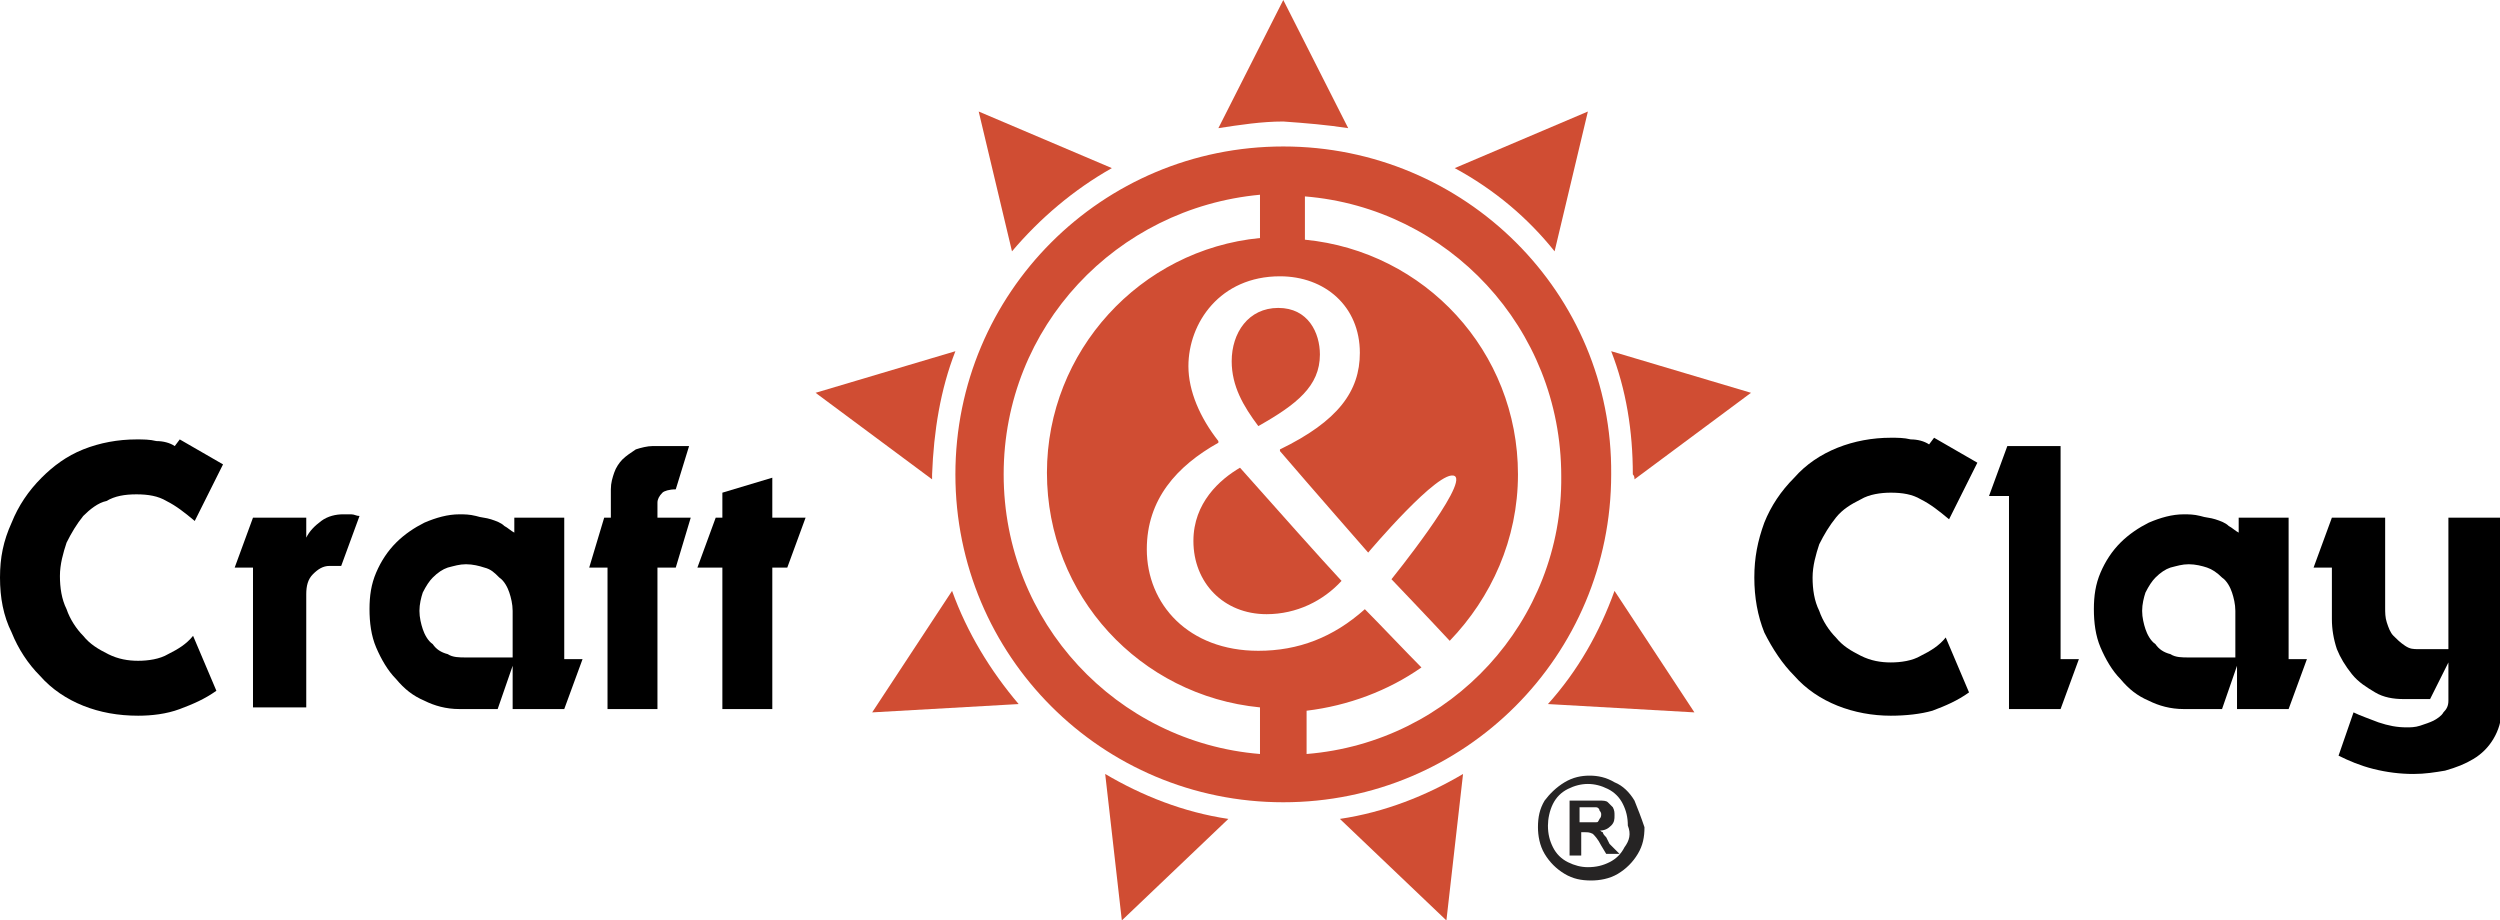 <?xml version="1.0" encoding="utf-8"?>
<!-- Generator: Adobe Illustrator 23.0.1, SVG Export Plug-In . SVG Version: 6.00 Build 0)  -->
<svg version="1.1" id="Layer_1" xmlns="http://www.w3.org/2000/svg" xmlns:xlink="http://www.w3.org/1999/xlink" x="0px" y="0px"
	 viewBox="0 0 150.2 55.3" style="enable-background:new 0 0 150.2 55.3;" xml:space="preserve">
<style type="text/css">
	.st0{fill:#D04D33;}
	.st1{fill:#262424;}
</style>
<g>
	<g>
		<g>
			<g>
				<path class="st0" d="M81,7.7L77.1,0l-3.9,7.7c1.3-0.2,2.6-0.4,3.9-0.4C78.5,7.4,79.7,7.5,81,7.7z"/>
				<path class="st0" d="M66.8,10.1l-8-3.4l2,8.4C62.5,13.1,64.5,11.4,66.8,10.1z"/>
				<path class="st0" d="M57.4,21.1L49,23.6l7,5.2c0-0.1,0-0.2,0-0.3C56.1,25.9,56.5,23.4,57.4,21.1z"/>
				<path class="st0" d="M52.4,42.8l8.8-0.5c-1.7-2-3.1-4.3-4-6.8L52.4,42.8z"/>
				<path class="st0" d="M67.4,55.3l6.4-6.1c-2.7-0.4-5.2-1.4-7.4-2.7L67.4,55.3z"/>
				<path class="st0" d="M86.9,55.3l1-8.8c-2.2,1.3-4.7,2.3-7.4,2.7L86.9,55.3z"/>
				<path class="st0" d="M97,35.5c-0.9,2.5-2.2,4.8-4,6.8l8.8,0.5L97,35.5z"/>
				<path class="st0" d="M98.2,28.8l7-5.2l-8.4-2.5c0.9,2.3,1.3,4.8,1.3,7.4C98.2,28.6,98.2,28.7,98.2,28.8z"/>
				<path class="st0" d="M93.4,15.1l2-8.4l-8,3.4C89.8,11.4,91.8,13.1,93.4,15.1z"/>
			</g>
			<path class="st0" d="M79.3,21.3c0-1.3-0.7-2.8-2.5-2.8h0C75,18.5,74,20,74,21.7c0,1.5,0.7,2.7,1.6,3.9
				C77.9,24.3,79.3,23.2,79.3,21.3z"/>
			<path class="st0" d="M71.7,32.5c0,2.5,1.8,4.4,4.4,4.4h0c1.8,0,3.4-0.8,4.5-2c-1.3-1.4-3.7-4.1-6.1-6.8
				C73.3,28.8,71.7,30.2,71.7,32.5z"/>
			<path class="st0" d="M77.1,8.8c-10.9,0-19.7,8.8-19.7,19.7c0,10.9,8.8,19.7,19.7,19.7c10.9,0,19.7-8.8,19.7-19.7
				C96.9,17.6,88,8.8,77.1,8.8z M75.7,45.3c-8.6-0.7-15.4-7.9-15.4-16.8s6.8-16,15.4-16.8v2.6c-7.2,0.7-12.8,6.8-12.8,14.1
				c0,7.4,5.6,13.4,12.8,14.1V45.3z M78.5,45.3v-2.6c2.5-0.3,4.9-1.2,6.9-2.6c-0.8-0.8-2.6-2.7-3.4-3.5c-1.9,1.7-4,2.5-6.4,2.5
				c-4.2,0-6.7-2.8-6.7-6.1c0-3,1.8-5,4.3-6.4v-0.1c-1.1-1.4-1.8-3-1.8-4.5c0-2.6,1.9-5.4,5.5-5.4c2.7,0,4.8,1.8,4.8,4.6
				c0,2.3-1.3,4.1-4.8,5.8v0.1c1.8,2.1,5.3,6.1,5.3,6.1s4.3-5.1,5.2-4.6c0.8,0.5-3.8,6.2-3.8,6.2s2.2,2.3,3.5,3.7
				c2.5-2.6,4.1-6.1,4.1-10c0-7.4-5.6-13.4-12.8-14.1v-2.6c8.6,0.7,15.4,7.9,15.4,16.8C93.9,37.3,87.2,44.6,78.5,45.3z"/>
		</g>
		<g>
			<g>
				<g>
					<path d="M8.3,43C7.1,43,6,42.8,5,42.4c-1-0.4-1.9-1-2.6-1.8C1.7,39.9,1.1,39,0.7,38C0.2,37,0,35.9,0,34.7
						c0-1.2,0.2-2.2,0.7-3.3c0.4-1,1-1.9,1.8-2.7C3.2,28,4,27.4,5,27c1-0.4,2.1-0.6,3.2-0.6c0.4,0,0.8,0,1.2,0.1
						c0.4,0,0.8,0.1,1.1,0.3l0.3-0.4l2.6,1.5l-1.7,3.4c-0.6-0.5-1.1-0.9-1.7-1.2c-0.5-0.3-1.1-0.4-1.8-0.4c-0.7,0-1.3,0.1-1.8,0.4
						C5.9,30.2,5.4,30.6,5,31c-0.4,0.5-0.7,1-1,1.6c-0.2,0.6-0.4,1.3-0.4,2c0,0.7,0.1,1.4,0.4,2c0.2,0.6,0.6,1.2,1,1.6
						c0.4,0.5,0.9,0.8,1.5,1.1c0.6,0.3,1.2,0.4,1.8,0.4c0.6,0,1.3-0.1,1.8-0.4c0.6-0.3,1.1-0.6,1.5-1.1l1.4,3.3
						c-0.7,0.5-1.4,0.8-2.2,1.1C10,42.9,9.1,43,8.3,43z"/>
					<path d="M15.2,34.1h-1.1l1.1-3h3.2v1.2c0.2-0.4,0.5-0.7,0.9-1c0.4-0.3,0.9-0.4,1.3-0.4c0.1,0,0.3,0,0.5,0
						c0.2,0,0.3,0.1,0.5,0.1l-1.1,3h-0.7c-0.4,0-0.7,0.2-1,0.5c-0.3,0.3-0.4,0.7-0.4,1.2v6.8h-3.2V34.1z"/>
					<path d="M33.9,31.1v8.5H35l-1.1,3h-3.1V40l-0.9,2.6h-2.3c-0.8,0-1.5-0.2-2.1-0.5c-0.7-0.3-1.2-0.7-1.7-1.3
						c-0.5-0.5-0.9-1.2-1.2-1.9c-0.3-0.7-0.4-1.5-0.4-2.3c0-0.8,0.1-1.5,0.4-2.2c0.3-0.7,0.7-1.3,1.2-1.8c0.5-0.5,1.1-0.9,1.7-1.2
						c0.7-0.3,1.4-0.5,2.1-0.5c0.3,0,0.6,0,1,0.1c0.3,0.1,0.6,0.1,0.9,0.2c0.3,0.1,0.6,0.2,0.8,0.4c0.2,0.1,0.4,0.3,0.6,0.4v-0.9
						H33.9z M30.8,36.7c0-0.4-0.1-0.8-0.2-1.1c-0.1-0.3-0.3-0.7-0.6-0.9c-0.3-0.3-0.5-0.5-0.9-0.6c-0.3-0.1-0.7-0.2-1.1-0.2
						c-0.4,0-0.7,0.1-1.1,0.2c-0.3,0.1-0.6,0.3-0.9,0.6c-0.2,0.2-0.4,0.5-0.6,0.9c-0.1,0.3-0.2,0.7-0.2,1.1c0,0.4,0.1,0.8,0.2,1.1
						c0.1,0.3,0.3,0.7,0.6,0.9c0.2,0.3,0.5,0.5,0.9,0.6c0.3,0.2,0.7,0.2,1.1,0.2h2.8V36.7z"/>
					<path d="M36.7,34.1h-1.3l0.9-3h0.4v-1.7c0-0.4,0.1-0.7,0.2-1c0.1-0.3,0.3-0.6,0.5-0.8c0.2-0.2,0.5-0.4,0.8-0.6
						c0.3-0.1,0.7-0.2,1-0.2h2.2l-0.8,2.6c-0.4,0-0.7,0.1-0.8,0.2c-0.2,0.2-0.3,0.4-0.3,0.6v0.9h2l-0.9,3h-1.1v8.5h-3V34.1z"/>
					<path d="M43.4,34.1h-1.5l1.1-3h0.4v-1.5l3-0.9v2.4h2l-1.1,3h-0.9v8.5h-3V34.1z"/>
				</g>
				<g>
					<path d="M113.6,43c-1.1,0-2.2-0.2-3.2-0.6c-1-0.4-1.9-1-2.6-1.8c-0.7-0.7-1.3-1.6-1.8-2.6c-0.4-1-0.6-2.1-0.6-3.3
						c0-1.2,0.2-2.2,0.6-3.3c0.4-1,1-1.9,1.8-2.7c0.7-0.8,1.6-1.4,2.6-1.8c1-0.4,2.1-0.6,3.2-0.6c0.4,0,0.8,0,1.2,0.1
						c0.4,0,0.8,0.1,1.1,0.3l0.3-0.4l2.6,1.5l-1.7,3.4c-0.6-0.5-1.1-0.9-1.7-1.2c-0.5-0.3-1.1-0.4-1.8-0.4c-0.6,0-1.3,0.1-1.8,0.4
						c-0.6,0.3-1.1,0.6-1.5,1.1c-0.4,0.5-0.7,1-1,1.6c-0.2,0.6-0.4,1.3-0.4,2c0,0.7,0.1,1.4,0.4,2c0.2,0.6,0.6,1.2,1,1.6
						c0.4,0.5,0.9,0.8,1.5,1.1c0.6,0.3,1.2,0.4,1.8,0.4c0.6,0,1.3-0.1,1.8-0.4c0.6-0.3,1.1-0.6,1.5-1.1l1.4,3.3
						c-0.7,0.5-1.4,0.8-2.2,1.1C115.4,42.9,114.5,43,113.6,43z"/>
					<path d="M120.6,29.8h-1.1l1.1-3h3.2v12.8h1.1l-1.1,3h-3.1V29.8z"/>
					<path d="M137.5,31.1v8.5h1.1l-1.1,3h-3.1V40l-0.9,2.6h-2.3c-0.8,0-1.5-0.2-2.1-0.5c-0.7-0.3-1.2-0.7-1.7-1.3
						c-0.5-0.5-0.9-1.2-1.2-1.9c-0.3-0.7-0.4-1.5-0.4-2.3c0-0.8,0.1-1.5,0.4-2.2c0.3-0.7,0.7-1.3,1.2-1.8c0.5-0.5,1.1-0.9,1.7-1.2
						c0.7-0.3,1.4-0.5,2.1-0.5c0.3,0,0.6,0,1,0.1c0.3,0.1,0.6,0.1,0.9,0.2c0.3,0.1,0.6,0.2,0.8,0.4c0.2,0.1,0.4,0.3,0.6,0.4v-0.9
						H137.5z M134.3,36.7c0-0.4-0.1-0.8-0.2-1.1c-0.1-0.3-0.3-0.7-0.6-0.9c-0.3-0.3-0.6-0.5-0.9-0.6c-0.3-0.1-0.7-0.2-1.1-0.2
						c-0.4,0-0.7,0.1-1.1,0.2c-0.3,0.1-0.6,0.3-0.9,0.6c-0.2,0.2-0.4,0.5-0.6,0.9c-0.1,0.3-0.2,0.7-0.2,1.1c0,0.4,0.1,0.8,0.2,1.1
						c0.1,0.3,0.3,0.7,0.6,0.9c0.2,0.3,0.5,0.5,0.9,0.6c0.3,0.2,0.7,0.2,1.1,0.2h2.8V36.7z"/>
					<path d="M146,42h-1.6c-0.6,0-1.2-0.1-1.7-0.4c-0.5-0.3-1-0.6-1.4-1.1c-0.4-0.5-0.7-1-0.9-1.5c-0.2-0.6-0.3-1.2-0.3-1.8l0-3.1
						H139l1.1-3h3.2v5.4c0,0.3,0,0.6,0.1,0.9c0.1,0.3,0.2,0.6,0.4,0.8c0.2,0.2,0.4,0.4,0.7,0.6c0.3,0.2,0.5,0.2,0.8,0.2h1.8v-7.9
						h3.2v11.5c0,0.7-0.2,1.3-0.5,1.8c-0.3,0.5-0.7,0.9-1.2,1.2c-0.5,0.3-1,0.5-1.7,0.7c-0.6,0.1-1.2,0.2-1.9,0.2
						c-0.8,0-1.6-0.1-2.4-0.3c-0.8-0.2-1.5-0.5-2.1-0.8l0.9-2.6c0.4,0.2,1,0.4,1.5,0.6c0.6,0.2,1.1,0.3,1.7,0.3c0.2,0,0.5,0,0.8-0.1
						c0.3-0.1,0.6-0.2,0.8-0.3c0.2-0.1,0.5-0.3,0.6-0.5c0.2-0.2,0.3-0.4,0.3-0.7v-2.3L146,42z"/>
				</g>
			</g>
		</g>
	</g>
	<g>
		<path class="st1" d="M98.2,48.1c-0.3-0.5-0.7-0.9-1.2-1.1c-0.5-0.3-1-0.4-1.5-0.4c-0.5,0-1,0.1-1.5,0.4c-0.5,0.3-0.9,0.7-1.2,1.1
			c-0.3,0.5-0.4,1-0.4,1.6c0,0.5,0.1,1.1,0.4,1.6c0.3,0.5,0.7,0.9,1.2,1.2c0.5,0.3,1,0.4,1.6,0.4c0.5,0,1.1-0.1,1.6-0.4
			c0.5-0.3,0.9-0.7,1.2-1.2c0.3-0.5,0.4-1,0.4-1.6C98.6,49.1,98.4,48.6,98.2,48.1z M97.6,50.9c-0.2,0.4-0.5,0.7-0.9,0.9
			c-0.4,0.2-0.8,0.3-1.3,0.3c-0.4,0-0.8-0.1-1.2-0.3c-0.4-0.2-0.7-0.5-0.9-0.9c-0.2-0.4-0.3-0.8-0.3-1.3c0-0.4,0.1-0.9,0.3-1.3
			c0.2-0.4,0.5-0.7,0.9-0.9c0.4-0.2,0.8-0.3,1.2-0.3c0.4,0,0.8,0.1,1.2,0.3c0.4,0.2,0.7,0.5,0.9,0.9c0.2,0.4,0.3,0.8,0.3,1.3
			C98,50.1,97.9,50.5,97.6,50.9z"/>
		<path class="st1" d="M96.7,50.7c-0.1-0.2-0.2-0.4-0.2-0.4c-0.1-0.1-0.2-0.2-0.2-0.3c-0.1,0-0.1-0.1-0.2-0.1c0.3,0,0.5-0.1,0.7-0.3
			c0.2-0.2,0.2-0.4,0.2-0.6c0-0.2,0-0.3-0.1-0.5c-0.1-0.1-0.2-0.2-0.3-0.3c-0.1-0.1-0.3-0.1-0.5-0.1c-0.1,0-0.4,0-1.1,0h-0.7v3.3
			h0.7V50h0.2c0.2,0,0.3,0,0.5,0.1c0.1,0.1,0.3,0.3,0.5,0.7l0.3,0.5h0.8L96.7,50.7z M95.9,49.4c-0.1,0-0.3,0-0.7,0h-0.3v-0.9h0.3
			c0.4,0,0.6,0,0.7,0c0.1,0,0.2,0.1,0.2,0.2c0.1,0.1,0.1,0.2,0.1,0.2c0,0.1,0,0.2-0.1,0.3C96,49.4,96,49.4,95.9,49.4z"/>
	</g>
</g>
</svg>
